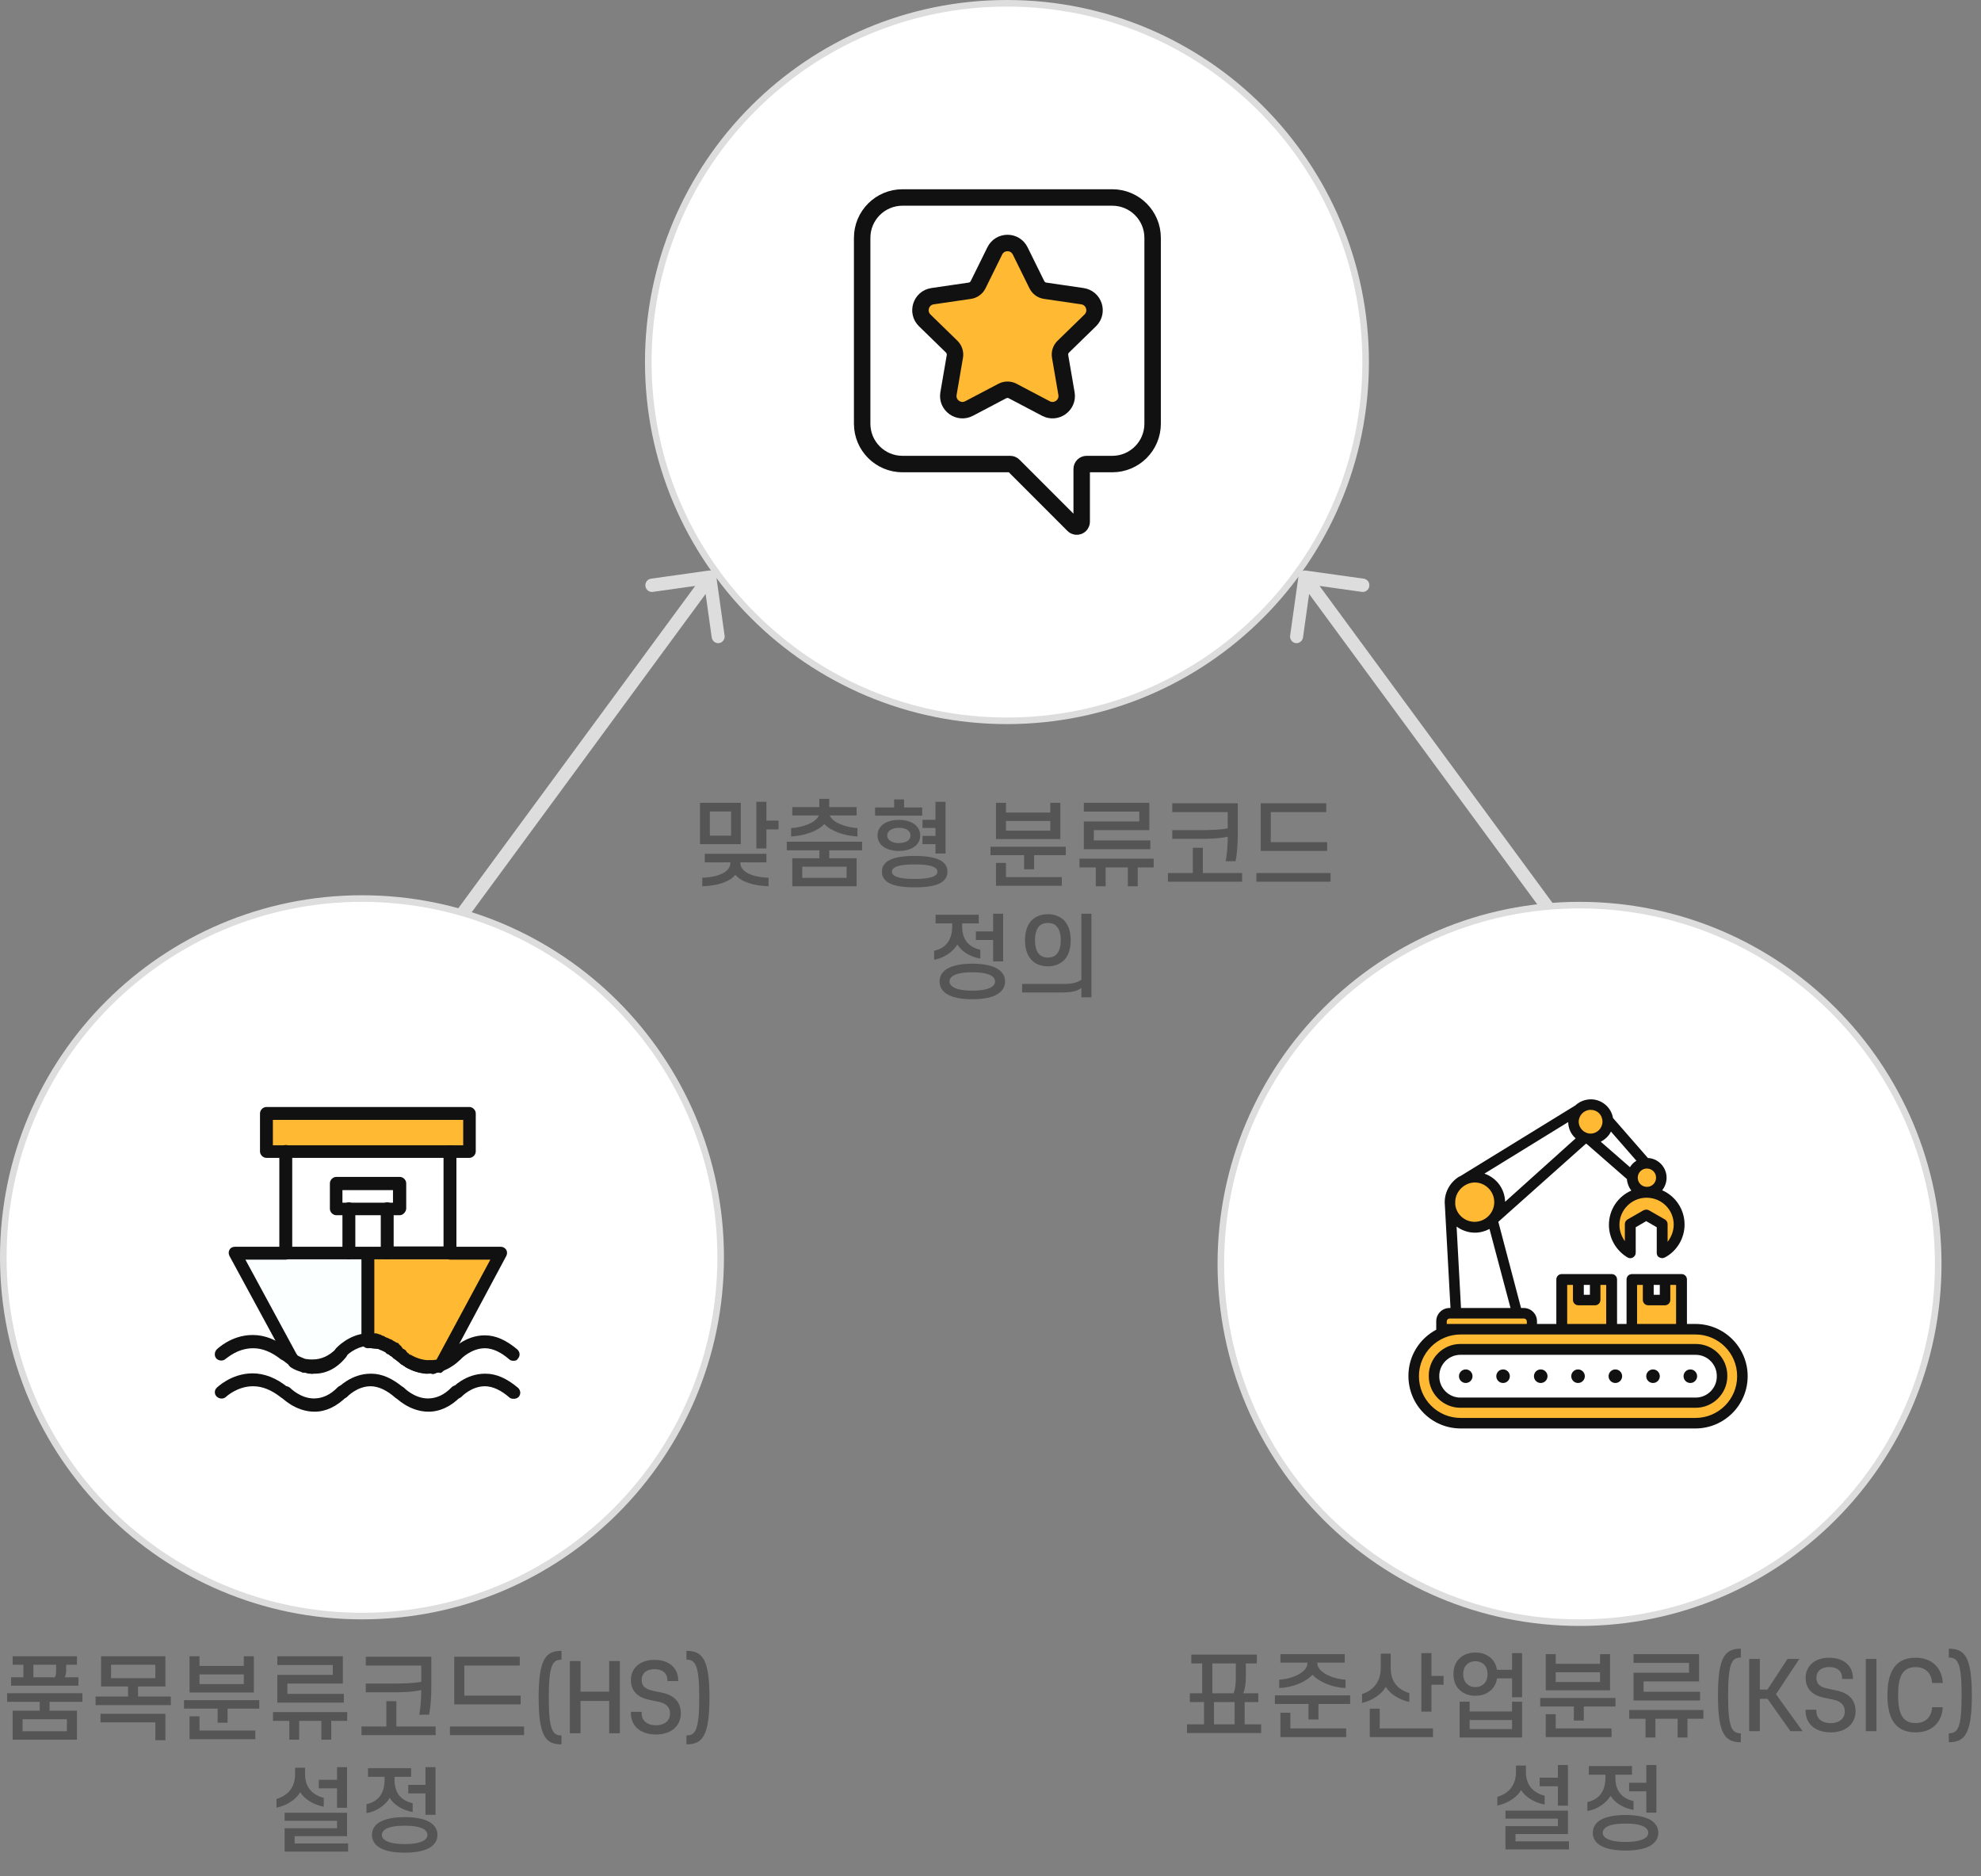 <svg width="301" height="285" viewBox="0 0 301 285" fill="none" xmlns="http://www.w3.org/2000/svg">
<rect x="0" y="0" width="301" height="285" fill="#808080" stroke="none"/>
<path d="M108.83 87.537C108.752 86.984 108.251 86.597 107.711 86.673L98.905 87.91C98.365 87.986 97.99 88.496 98.067 89.049C98.145 89.603 98.646 89.99 99.187 89.914L107.014 88.814L108.14 96.83C108.218 97.383 108.719 97.77 109.26 97.695C109.8 97.619 110.175 97.108 110.097 96.555L108.83 87.537ZM60.62 153.611L108.643 88.286L107.06 87.064L59.037 152.389L60.62 153.611Z" fill="#DDDDDD"/>
<path d="M197.295 87.537C197.373 86.984 197.874 86.597 198.414 86.673L207.22 87.91C207.76 87.986 208.135 88.496 208.058 89.049C207.98 89.603 207.479 89.99 206.938 89.914L199.111 88.814L197.985 96.83C197.907 97.383 197.406 97.77 196.865 97.695C196.325 97.619 195.95 97.108 196.028 96.555L197.295 87.537ZM245.505 153.611L197.482 88.286L199.065 87.064L247.088 152.389L245.505 153.611Z" fill="#DDDDDD"/>
<path d="M207.5 55C207.5 85.1 183.1 109.5 153 109.5C122.9 109.5 98.5 85.1 98.5 55C98.5 24.901 122.9 0.5 153 0.5C183.1 0.5 207.5 24.901 207.5 55Z" fill="white" stroke="#DDDDDD"/>
<path d="M109.5 191C109.5 221.1 85.1 245.5 55 245.5C24.901 245.5 0.5 221.1 0.5 191C0.5 160.9 24.901 136.5 55 136.5C85.1 136.5 109.5 160.9 109.5 191Z" fill="white" stroke="#DDDDDD"/>
<g clip-path="url(#clip0_197_416)">
<path d="M58.783 183.629V190.381H55.896H53.01V183.629H58.783Z" fill="white"/>
<path d="M60.742 179.762V183.628H58.783H53.01H51.102V179.762H60.742Z" fill="white"/>
<path d="M71.309 169.195V174.969H68.422H66.515H45.33H43.422H40.484V169.195H71.309Z" fill="#FFB932"/>
<path d="M68.423 174.969V190.381H58.784V183.629H60.742V179.763H51.103V183.629H53.011V190.381H43.423V174.969H45.33H66.516H68.423Z" fill="white"/>
<path d="M65.691 207.649H65.639C65.484 207.649 65.278 207.649 65.124 207.649C65.072 207.649 64.969 207.649 64.969 207.649C64.918 207.649 64.814 207.649 64.814 207.649C63.887 207.597 63.062 207.288 62.34 206.876C62.289 206.824 62.186 206.824 62.134 206.721C62.083 206.721 61.979 206.67 61.979 206.67C61.928 206.566 61.825 206.566 61.825 206.515C61.722 206.515 61.722 206.463 61.67 206.463L61.619 206.36C61.464 206.309 61.412 206.206 61.309 206.154C61.258 206.051 61.258 206.051 61.155 205.999C61.155 205.999 61.155 205.999 61.103 205.999L60.897 205.896C60.845 205.793 60.742 205.793 60.742 205.742C60.691 205.69 60.691 205.69 60.588 205.69L60.536 205.639C60.536 205.639 60.484 205.535 60.381 205.535C60.33 205.535 60.33 205.432 60.227 205.432C60.021 205.278 59.763 205.123 59.557 204.968C59.505 204.968 59.505 204.865 59.402 204.865C59.35 204.865 59.35 204.814 59.247 204.814C59.196 204.711 59.041 204.711 58.938 204.659C58.887 204.608 58.732 204.608 58.629 204.505C58.577 204.453 58.423 204.453 58.32 204.453C58.268 204.453 58.268 204.453 58.165 204.35C58.113 204.35 58.113 204.35 58.01 204.298C57.959 204.298 57.959 204.298 57.856 204.247C57.65 204.144 57.495 204.144 57.34 204.144C57.289 204.144 57.186 204.144 57.186 204.144C57.134 204.144 57.134 204.144 57.031 204.144C56.979 204.144 56.876 204.144 56.825 204.144H56.773C56.722 204.144 56.722 204.144 56.619 204.144C56.567 204.144 56.567 204.144 56.464 204.144C56.309 204.144 56.155 204.144 56 204.144V190.381H58.938H68.577H76.258L67.134 207.34C67.134 207.34 67.082 207.34 67.082 207.443C66.979 207.443 66.928 207.494 66.773 207.494H66.722C66.567 207.494 66.516 207.597 66.361 207.597H66.309H66.206C66.155 207.597 66.155 207.597 66.052 207.597H66C65.742 207.649 65.691 207.649 65.691 207.649Z" fill="#FFB932"/>
<path d="M47.082 207.649C46.876 207.649 46.721 207.597 46.567 207.597C46.515 207.597 46.412 207.597 46.412 207.494C46.361 207.494 46.361 207.494 46.257 207.443C46.154 207.443 46.103 207.443 46.103 207.34C45.587 207.185 45.123 206.979 44.711 206.721L44.66 206.67L35.69 190.381H43.371H53.01H55.845V203.886C53.526 204.092 51.979 205.793 51.979 205.793C50.433 207.237 48.989 207.7 47.649 207.7C47.598 207.7 47.598 207.7 47.495 207.7C47.392 207.7 47.392 207.7 47.34 207.7C47.34 207.649 47.237 207.649 47.082 207.649Z" fill="#FBFFFF"/>
<path d="M43.319 212.495C43.113 212.495 42.959 212.443 42.701 212.289C41.258 211.155 39.866 210.588 38.474 210.588C38.474 210.588 38.474 210.588 38.422 210.588C36.051 210.588 34.35 212.186 34.35 212.186C33.989 212.546 33.371 212.546 32.959 212.186C32.546 211.825 32.546 211.206 32.907 210.845C32.959 210.794 35.124 208.629 38.371 208.629C40.124 208.629 41.979 209.299 43.783 210.794C44.144 211.103 44.247 211.722 43.938 212.186C43.938 212.392 43.629 212.495 43.319 212.495Z" fill="#111111"/>
<path d="M47.804 214.453C47.701 214.453 47.701 214.453 47.804 214.453C44.815 214.453 42.804 212.288 42.701 212.236C42.34 211.875 42.34 211.257 42.701 210.844C43.062 210.484 43.681 210.484 44.093 210.844C44.093 210.844 45.639 212.442 47.701 212.442C48.938 212.442 50.175 211.927 51.309 210.741C51.67 210.38 52.289 210.38 52.701 210.741C53.062 211.102 53.062 211.721 52.701 212.133C51.155 213.679 49.505 214.453 47.804 214.453Z" fill="#111111"/>
<path d="M60.639 212.494C60.433 212.494 60.175 212.443 60.02 212.288C58.783 211.205 57.495 210.587 56.309 210.587C54.247 210.587 52.752 212.185 52.752 212.185C52.392 212.546 51.773 212.546 51.361 212.288C51 211.927 50.897 211.36 51.309 210.896C51.361 210.793 53.371 208.68 56.309 208.68C56.309 208.68 56.309 208.68 56.412 208.68C58.113 208.68 59.711 209.453 61.361 210.845C61.721 211.205 61.825 211.772 61.412 212.236C61.206 212.443 60.948 212.494 60.639 212.494Z" fill="#111111"/>
<path d="M78.01 212.494C77.804 212.494 77.546 212.443 77.391 212.288C76.154 211.205 74.866 210.587 73.68 210.587C71.618 210.587 70.123 212.185 70.123 212.185C69.763 212.546 69.144 212.546 68.732 212.288C68.371 211.927 68.268 211.36 68.68 210.896C68.732 210.793 70.742 208.68 73.68 208.68C73.68 208.68 73.68 208.68 73.783 208.68C75.484 208.68 77.082 209.453 78.732 210.845C79.093 211.205 79.196 211.772 78.783 212.236C78.525 212.443 78.319 212.494 78.01 212.494Z" fill="#111111"/>
<path d="M65.124 214.453C65.072 214.453 65.072 214.453 65.124 214.453C62.134 214.453 60.124 212.288 60.021 212.236C59.66 211.875 59.66 211.257 60.021 210.844C60.381 210.484 61 210.484 61.412 210.844C61.412 210.844 62.959 212.442 65.021 212.442C66.258 212.442 67.495 211.927 68.629 210.741C68.99 210.38 69.608 210.38 70.021 210.741C70.381 211.102 70.381 211.721 70.021 212.133C68.526 213.679 66.825 214.453 65.124 214.453Z" fill="#111111"/>
<path d="M59.351 205.741C59.196 205.741 59.041 205.741 58.887 205.587L58.268 205.278C57.804 205.071 57.65 204.453 57.907 203.989C58.114 203.525 58.732 203.37 59.196 203.628L59.815 203.937C60.279 204.144 60.433 204.762 60.175 205.226C59.969 205.587 59.66 205.741 59.351 205.741Z" fill="#111111"/>
<path d="M66.876 208.369C66.515 208.369 66.103 208.163 65.948 207.751C65.794 207.39 65.948 206.926 66.258 206.668L74.505 191.359H68.423C67.907 191.359 67.443 190.895 67.443 190.38C67.443 189.864 67.907 189.4 68.423 189.4H76.103C76.412 189.4 76.722 189.555 76.928 189.864C77.082 190.174 77.082 190.483 76.928 190.792L67.907 207.648C67.907 207.751 67.856 207.802 67.752 207.802C67.701 207.854 67.546 208.009 67.392 208.009C67.392 208.009 67.34 208.009 67.34 208.112C67.031 208.369 66.979 208.369 66.876 208.369Z" fill="#111111"/>
<path d="M66.516 208.524C66.155 208.524 65.742 208.215 65.588 207.854C65.433 207.338 65.742 206.771 66.258 206.72H66.309C66.825 206.565 67.392 206.875 67.547 207.338C67.701 207.854 67.392 208.421 66.928 208.576H66.876C66.67 208.421 66.567 208.524 66.516 208.524Z" fill="#111111"/>
<path d="M66.052 208.577C65.588 208.577 65.227 208.268 65.124 207.804C65.072 207.289 65.33 206.825 65.897 206.67H65.948C66.464 206.567 66.928 206.876 67.082 207.443C67.134 207.959 66.876 208.423 66.309 208.577H66.258C66.155 208.577 66.155 208.577 66.052 208.577Z" fill="#111111"/>
<path d="M65.846 208.577C65.382 208.577 65.021 208.216 64.918 207.753C64.866 207.237 65.227 206.773 65.743 206.67H65.794C66.31 206.567 66.774 206.876 66.928 207.443C67.031 207.959 66.722 208.423 66.155 208.577C66.052 208.577 66.052 208.577 66.001 208.577C65.897 208.577 65.897 208.577 65.846 208.577Z" fill="#111111"/>
<path d="M65.588 208.68C65.124 208.68 64.66 208.319 64.66 207.855C64.608 207.34 65.02 206.876 65.484 206.876H65.536H65.588C66.103 206.824 66.567 207.185 66.67 207.649C66.722 208.165 66.361 208.629 65.897 208.732C65.845 208.732 65.845 208.732 65.742 208.732C65.691 208.732 65.691 208.732 65.588 208.732C65.588 208.68 65.588 208.68 65.588 208.68Z" fill="#111111"/>
<path d="M64.814 208.68C64.66 208.68 64.66 208.68 64.608 208.68C63.68 208.577 62.701 208.319 61.773 207.752C61.309 207.546 61.154 206.927 61.412 206.463C61.618 206 62.237 205.845 62.701 206.103C63.371 206.463 64.093 206.721 64.763 206.721C64.866 206.721 64.866 206.721 64.917 206.721C65.433 206.721 65.845 207.185 65.845 207.701C65.845 208.268 65.381 208.68 64.814 208.68Z" fill="#111111"/>
<path d="M62.185 207.906C62.031 207.906 61.876 207.854 61.721 207.751C61.618 207.648 61.567 207.648 61.515 207.597C61.051 207.287 60.897 206.772 61.206 206.308C61.515 205.844 62.031 205.69 62.495 205.999C62.546 205.999 62.649 206.05 62.649 206.05C63.113 206.257 63.268 206.875 63.01 207.339C62.907 207.648 62.598 207.906 62.185 207.906Z" fill="#111111"/>
<path d="M61.98 207.751C61.825 207.751 61.67 207.648 61.516 207.597C61.464 207.494 61.361 207.494 61.309 207.442C61.206 207.339 61.155 207.339 61.103 207.287C60.639 206.978 60.588 206.36 60.897 205.999C61.206 205.535 61.825 205.483 62.186 205.793C62.289 205.793 62.289 205.844 62.34 205.844C62.392 205.844 62.392 205.947 62.495 205.947C62.959 206.257 63.114 206.772 62.804 207.236C62.65 207.597 62.289 207.751 61.98 207.751Z" fill="#111111"/>
<path d="M61.516 207.442C61.31 207.442 61.155 207.339 61 207.287L60.897 207.184C60.433 206.875 60.382 206.256 60.691 205.895C61 205.431 61.619 205.38 61.98 205.689L62.031 205.741C62.495 206.05 62.547 206.668 62.237 207.029C62.134 207.287 61.825 207.442 61.516 207.442Z" fill="#111111"/>
<path d="M61.052 207.029C60.846 207.029 60.588 206.978 60.434 206.823C60.073 206.514 59.97 205.895 60.279 205.432C60.588 205.071 61.207 204.968 61.671 205.277L61.774 205.38C62.135 205.741 62.238 206.308 61.825 206.772C61.568 206.978 61.361 207.029 61.052 207.029Z" fill="#111111"/>
<path d="M60.897 206.875C60.691 206.875 60.433 206.823 60.278 206.669C60.278 206.669 60.278 206.669 60.227 206.566C59.866 206.205 59.866 205.586 60.175 205.174C60.536 204.813 61.154 204.813 61.567 205.071C61.928 205.432 62.031 205.999 61.618 206.462C61.412 206.823 61.103 206.875 60.897 206.875Z" fill="#111111"/>
<path d="M60.794 206.823C60.588 206.823 60.33 206.772 60.124 206.514C59.763 206.153 59.763 205.535 60.124 205.122C60.485 204.761 61.103 204.761 61.516 205.122C61.877 205.483 61.877 206.102 61.516 206.514C61.258 206.72 61.052 206.823 60.794 206.823Z" fill="#111111"/>
<path d="M60.742 206.721C60.536 206.721 60.279 206.67 60.072 206.412C59.763 206.103 59.712 205.639 59.918 205.278C60.124 204.814 60.742 204.659 61.206 204.917C61.361 205.02 61.413 205.072 61.516 205.226C61.825 205.69 61.722 206.206 61.361 206.618C61.103 206.67 60.897 206.721 60.742 206.721Z" fill="#111111"/>
<path d="M60.639 206.721C60.433 206.721 60.175 206.67 60.021 206.515C59.969 206.463 59.969 206.463 59.866 206.36C59.505 206.051 59.402 205.433 59.711 204.969C60.021 204.608 60.639 204.505 61.103 204.814C61.155 204.866 61.258 204.866 61.309 204.969C61.67 205.329 61.773 205.896 61.361 206.36C61.206 206.67 60.949 206.721 60.639 206.721Z" fill="#111111"/>
<path d="M60.33 206.515C60.124 206.515 59.969 206.464 59.712 206.309L59.66 206.206C59.299 205.897 59.196 205.278 59.505 204.814C59.815 204.454 60.433 204.35 60.897 204.66L61.052 204.763C61.413 205.072 61.516 205.691 61.206 206.155C60.949 206.361 60.639 206.515 60.33 206.515Z" fill="#111111"/>
<path d="M60.124 206.258C59.917 206.258 59.763 206.206 59.505 206.052L59.453 206H59.35C58.886 205.691 58.835 205.072 59.196 204.608C59.505 204.144 60.124 204.093 60.587 204.454C60.639 204.454 60.639 204.505 60.742 204.505C61.103 204.814 61.206 205.433 60.897 205.897C60.742 206.206 60.433 206.258 60.124 206.258Z" fill="#111111"/>
<path d="M59.969 206.206C59.763 206.206 59.608 206.154 59.453 206.051C59.247 205.897 59.093 205.742 58.835 205.69C58.835 205.69 58.783 205.69 58.783 205.639H58.732C58.732 205.639 58.68 205.639 58.68 205.536C58.629 205.433 58.526 205.433 58.474 205.381C58.422 205.278 58.319 205.226 58.165 205.226C58.113 205.226 58.01 205.123 57.959 205.123C57.495 204.969 57.185 204.35 57.443 203.886C57.598 203.422 58.216 203.113 58.68 203.371C58.732 203.371 58.886 203.422 58.989 203.525C59.144 203.577 59.196 203.577 59.35 203.68C59.402 203.732 59.556 203.732 59.66 203.835L59.711 203.938H59.763C59.814 203.938 59.814 203.989 59.917 203.989H59.866C60.072 204.144 60.381 204.299 60.639 204.505C61.103 204.814 61.154 205.433 60.845 205.793C60.587 206.051 60.278 206.206 59.969 206.206Z" fill="#111111"/>
<path d="M58.114 205.124C58.062 205.124 57.908 205.124 57.805 205.072C57.753 205.072 57.753 205.072 57.65 205.021C57.599 205.021 57.599 205.021 57.495 204.917C57.495 204.917 57.444 204.917 57.341 204.917C57.186 204.917 57.135 204.866 56.98 204.866C56.465 204.763 56.155 204.247 56.207 203.732C56.258 203.216 56.825 202.907 57.341 202.959C57.495 202.959 57.65 203.01 57.856 203.113C57.908 203.113 57.908 203.113 58.011 203.216C58.062 203.216 58.062 203.216 58.166 203.268C58.217 203.268 58.217 203.32 58.32 203.32C58.784 203.474 59.093 203.99 58.939 204.557C58.887 204.866 58.526 205.124 58.114 205.124Z" fill="#111111"/>
<path d="M57.031 204.866C56.98 204.866 56.98 204.866 56.877 204.866H56.774C56.722 204.866 56.619 204.866 56.567 204.866V203.938L56.619 202.855H56.67C56.722 202.855 56.825 202.855 56.98 202.855C57.031 202.855 57.031 202.855 57.134 202.855C57.65 202.907 57.959 203.371 57.908 203.938C57.959 204.505 57.495 204.866 57.031 204.866Z" fill="#111111"/>
<path d="M56.516 204.814C56.464 204.814 56.464 204.814 56.361 204.814C55.846 204.814 55.382 204.35 55.382 203.835C55.382 203.319 55.846 202.855 56.361 202.855C56.413 202.855 56.413 202.855 56.516 202.855C57.031 202.855 57.444 203.319 57.444 203.835C57.444 204.453 56.98 204.814 56.516 204.814Z" fill="#111111"/>
<path d="M47.546 208.679C47.443 208.679 47.392 208.679 47.392 208.679C46.876 208.679 46.464 208.216 46.464 207.7C46.464 207.185 46.928 206.721 47.495 206.721H47.598C48.113 206.721 48.526 207.185 48.526 207.7C48.526 208.216 48.01 208.679 47.546 208.679Z" fill="#111111"/>
<path d="M47.392 208.68C47.237 208.68 47.082 208.68 47.031 208.68C46.825 208.68 46.567 208.577 46.361 208.525C46.309 208.525 46.206 208.525 46.154 208.422C45.639 208.268 45.33 207.752 45.484 207.288C45.639 206.773 46.154 206.463 46.618 206.618C46.721 206.618 46.721 206.618 46.773 206.721C46.928 206.721 47.082 206.773 47.237 206.773C47.288 206.773 47.392 206.773 47.443 206.773C47.959 206.824 48.371 207.288 48.371 207.752C48.319 208.268 47.855 208.68 47.392 208.68Z" fill="#111111"/>
<path d="M46.309 208.524C46.258 208.524 46.155 208.524 46.103 208.524H46.052H45.949L45.794 208.421C45.279 208.266 44.711 208.06 44.248 207.751C43.784 207.442 43.629 206.926 43.938 206.462C44.248 205.998 44.763 205.844 45.227 206.153C45.588 206.359 46 206.514 46.361 206.669L46.516 206.72H46.619H46.67C47.186 206.875 47.443 207.39 47.34 207.854C47.186 208.215 46.773 208.524 46.309 208.524Z" fill="#111111"/>
<path d="M44.608 207.751C44.454 207.751 44.299 207.648 44.093 207.596L44.041 207.493C43.887 207.442 43.835 207.287 43.732 207.132L34.866 190.792C34.711 190.483 34.711 190.122 34.866 189.864C35.021 189.555 35.33 189.4 35.691 189.4H43.371C43.887 189.4 44.35 189.864 44.35 190.38C44.35 190.895 43.887 191.359 43.371 191.359H37.289L45.278 206.101C45.639 206.411 45.742 206.926 45.484 207.339C45.33 207.596 44.917 207.751 44.608 207.751Z" fill="#111111"/>
<path d="M68.423 191.308H58.784C58.269 191.308 57.805 190.844 57.805 190.328C57.805 189.813 58.269 189.349 58.784 189.349H67.392V174.968C67.392 174.452 67.856 173.988 68.372 173.988C68.887 173.988 69.351 174.452 69.351 174.968V190.38C69.351 190.844 68.887 191.308 68.423 191.308Z" fill="#111111"/>
<path d="M53.01 191.309H43.423C42.907 191.309 42.443 190.845 42.443 190.329V174.917C42.443 174.401 42.907 173.938 43.423 173.938C43.938 173.938 44.402 174.401 44.402 174.917V189.401H53.114C53.629 189.401 54.093 189.865 54.093 190.381C53.938 190.845 53.474 191.309 53.01 191.309Z" fill="#111111"/>
<path d="M71.309 175.896H40.484C39.969 175.896 39.505 175.432 39.505 174.917V169.143C39.505 168.628 39.969 168.164 40.484 168.164H71.309C71.825 168.164 72.288 168.628 72.288 169.143V174.917C72.288 175.432 71.825 175.896 71.309 175.896ZM41.464 173.989H70.381V170.123H41.464V173.989Z" fill="#111111"/>
<path d="M43.32 206.72C43.114 206.72 42.959 206.669 42.701 206.514C41.258 205.38 39.866 204.813 38.474 204.813C36 204.813 34.402 206.411 34.299 206.411C33.938 206.772 33.32 206.772 32.907 206.411C32.547 206.05 32.547 205.432 32.907 205.019C32.959 204.968 35.124 202.803 38.371 202.803C38.371 202.803 38.371 202.803 38.423 202.803C40.175 202.803 42.031 203.473 43.835 204.968C44.196 205.277 44.299 205.896 43.99 206.359C43.938 206.566 43.629 206.72 43.32 206.72Z" fill="#111111"/>
<path d="M47.805 208.68C47.702 208.68 47.702 208.68 47.805 208.68C47.65 208.68 47.598 208.68 47.598 208.68C47.495 208.68 47.495 208.68 47.444 208.68C47.444 208.68 47.444 208.68 47.392 208.68C47.083 208.68 46.774 208.576 46.413 208.525C46.361 208.525 46.258 208.525 46.207 208.422C46.207 208.422 46.207 208.422 46.155 208.422C46.104 208.422 46.001 208.422 46.001 208.37C45.949 208.37 45.846 208.267 45.794 208.267C45.279 208.113 44.815 207.906 44.248 207.597C44.248 207.597 44.248 207.597 44.196 207.597L44.145 207.494C43.32 206.979 42.856 206.515 42.753 206.412C42.392 206.051 42.392 205.432 42.753 205.02C43.114 204.659 43.732 204.659 44.145 205.02C44.145 205.02 44.506 205.381 45.124 205.793C45.124 205.793 45.176 205.793 45.176 205.896C45.536 206.102 45.949 206.257 46.31 206.412C46.413 206.412 46.413 206.412 46.464 206.463H46.516C46.568 206.463 46.568 206.463 46.671 206.463C46.877 206.515 47.135 206.515 47.341 206.515H47.392C47.444 206.515 47.444 206.515 47.547 206.515C48.784 206.515 50.021 205.999 51.155 204.814C51.516 204.453 52.135 204.453 52.547 204.814C52.908 205.174 52.908 205.793 52.547 206.205C51.155 207.906 49.506 208.68 47.805 208.68Z" fill="#111111"/>
<path d="M60.029 206.111C59.823 206.111 59.565 206.06 59.411 205.905C59.359 205.854 59.359 205.854 59.256 205.751C59.205 205.751 59.205 205.699 59.102 205.699C59.102 205.699 59.05 205.699 59.05 205.647L58.998 205.596L58.947 205.493C58.741 205.338 58.586 205.184 58.328 205.132L58.277 205.08C58.277 205.08 58.225 205.08 58.225 204.977C58.174 204.874 58.071 204.874 58.019 204.823C57.967 204.72 57.864 204.72 57.813 204.668C57.761 204.668 57.658 204.565 57.607 204.565C57.555 204.565 57.555 204.565 57.452 204.513H57.194H57.143C56.988 204.513 56.937 204.462 56.782 204.462C56.73 204.462 56.73 204.462 56.627 204.462C56.627 204.462 56.627 204.462 56.576 204.462H56.524C56.473 204.462 56.37 204.462 56.318 204.462H56.266H56.215H56.163C56.009 204.462 55.957 204.462 55.803 204.462C53.895 204.617 52.555 206.008 52.555 206.06C52.194 206.421 51.576 206.524 51.163 206.163C50.803 205.802 50.699 205.184 51.112 204.771C51.163 204.72 52.967 202.761 55.596 202.555C55.751 202.555 55.957 202.555 56.112 202.555C56.163 202.555 56.163 202.555 56.266 202.555C56.37 202.555 56.318 202.555 56.421 202.555H56.473C56.524 202.555 56.627 202.555 56.782 202.555C56.833 202.555 56.833 202.555 56.937 202.555C56.988 202.555 57.091 202.555 57.143 202.555C57.297 202.555 57.452 202.658 57.658 202.709C57.71 202.709 57.813 202.709 57.813 202.761C57.864 202.761 57.967 202.761 57.967 202.864C58.019 202.864 58.019 202.864 58.122 202.916H58.174C58.225 202.916 58.38 202.967 58.483 203.07C58.638 203.173 58.689 203.173 58.844 203.225C58.895 203.276 59.05 203.276 59.153 203.379C59.205 203.379 59.205 203.431 59.308 203.431C59.359 203.431 59.359 203.483 59.462 203.483C59.669 203.637 59.926 203.792 60.236 203.946C60.287 203.946 60.287 203.998 60.39 203.998C60.442 203.998 60.442 204.05 60.545 204.05L60.596 204.153C60.648 204.256 60.648 204.256 60.751 204.307C60.803 204.41 60.906 204.41 60.906 204.462C61.266 204.823 61.37 205.39 60.957 205.854C60.596 206.06 60.339 206.111 60.029 206.111Z" fill="#111111"/>
<path d="M78.011 206.721C77.805 206.721 77.547 206.67 77.392 206.515C76.155 205.433 74.867 204.814 73.681 204.814C71.619 204.814 70.073 206.412 70.073 206.412C69.712 206.773 69.093 206.773 68.681 206.464C68.32 206.103 68.217 205.536 68.629 205.072C68.681 205.02 70.691 202.855 73.629 202.855C73.629 202.855 73.629 202.855 73.681 202.855C75.382 202.855 76.98 203.629 78.629 205.02C78.99 205.381 79.093 205.948 78.681 206.412C78.526 206.67 78.32 206.721 78.011 206.721Z" fill="#111111"/>
<path d="M65.123 208.679C65.072 208.679 65.072 208.679 65.123 208.679C64.969 208.679 64.917 208.679 64.814 208.679C63.835 208.576 62.804 208.318 61.824 207.751C61.773 207.648 61.67 207.648 61.618 207.596C61.618 207.596 61.618 207.596 61.567 207.596C61.515 207.596 61.412 207.493 61.361 207.493C61.257 207.442 61.206 207.442 61.154 207.339C61.103 207.339 61.103 207.287 61 207.287C61 207.287 60.948 207.287 60.948 207.236C60.794 207.132 60.742 207.081 60.587 206.926C60.587 206.926 60.536 206.926 60.536 206.875C60.484 206.823 60.484 206.823 60.381 206.72C60.381 206.72 60.381 206.72 60.33 206.617L60.278 206.565C60.278 206.565 60.278 206.565 60.278 206.514C59.917 206.153 59.969 205.535 60.278 205.225C60.639 204.864 61.257 204.864 61.67 205.225L61.721 205.328L61.773 205.38C61.824 205.483 61.979 205.535 62.082 205.586L62.134 205.689L62.185 205.741C62.237 205.741 62.237 205.792 62.34 205.792C62.391 205.792 62.391 205.844 62.495 205.844C62.546 205.844 62.546 205.947 62.649 205.947C63.319 206.308 64.093 206.565 64.866 206.617C64.969 206.617 64.969 206.617 65.02 206.617C65.175 206.617 65.33 206.617 65.381 206.617H65.484H65.536C65.536 206.617 65.536 206.617 65.587 206.617C65.587 206.617 65.587 206.617 65.639 206.617H65.69C65.69 206.617 65.69 206.617 65.793 206.617C65.793 206.617 65.793 206.617 65.845 206.617C65.897 206.617 66 206.565 66.154 206.565H66.257C66.309 206.565 66.412 206.514 66.464 206.514H66.515C67.185 206.308 67.907 205.844 68.577 205.122C68.938 204.761 69.556 204.761 69.969 205.122C70.33 205.483 70.33 206.102 69.969 206.514C69.144 207.339 68.216 207.906 67.288 208.267C67.237 208.267 67.237 208.267 67.134 208.37C67.082 208.473 66.927 208.473 66.824 208.473C66.773 208.473 66.773 208.473 66.67 208.473C66.515 208.524 66.361 208.524 66.309 208.524H66.257H66.154C66.103 208.524 66.103 208.524 66 208.524H65.948C65.897 208.524 65.897 208.524 65.793 208.524C65.69 208.524 65.69 208.524 65.639 208.524C65.433 208.679 65.278 208.679 65.123 208.679Z" fill="#111111"/>
<path d="M55.897 204.814C55.382 204.814 54.918 204.35 54.918 203.835V190.433C54.918 189.917 55.382 189.453 55.897 189.453C56.413 189.453 56.877 189.917 56.877 190.433V203.938C56.877 204.35 56.413 204.814 55.897 204.814Z" fill="#111111"/>
<path d="M58.784 191.308H53.011C52.495 191.308 52.031 190.844 52.031 190.329V183.628C52.031 183.112 52.495 182.648 53.011 182.648C53.526 182.648 53.99 183.112 53.99 183.628V189.401H57.856V183.628C57.856 183.112 58.32 182.648 58.835 182.648C59.351 182.648 59.815 183.112 59.815 183.628V190.432C59.712 190.844 59.248 191.308 58.784 191.308Z" fill="#111111"/>
<path d="M60.743 184.608H51.103C50.588 184.608 50.124 184.144 50.124 183.629V179.763C50.124 179.247 50.588 178.783 51.103 178.783H60.743C61.258 178.783 61.722 179.247 61.722 179.763V183.629C61.67 184.144 61.206 184.608 60.743 184.608ZM52.031 182.701H59.712V180.794H52.031V182.701Z" fill="#111111"/>
</g>
<path d="M9.83 254.798H11.916V256.072H1.682V254.798H3.558V252.894H1.92V251.606H11.692V252.894H10.054V253.762C10.054 254.126 9.984 254.518 9.83 254.798ZM5.07 252.894V254.798H8.346C8.486 254.532 8.528 254.182 8.528 253.846V252.894H5.07ZM1.08 258.522V257.22H12.518V258.522H7.534V259.88H11.692V264.276H1.92V259.88H6.036V258.522H1.08ZM10.166 263.002V261.168H3.432V263.002H10.166ZM25.131 251.606V256.198H20.973V257.724H25.957V259.026H14.519V257.724H19.461V256.198H15.359V251.606H25.131ZM16.871 254.938H23.605V252.894H16.871V254.938ZM23.605 264.36V261.644H15.275V260.342H25.131V264.36H23.605ZM30.311 253.076H37.045V251.606H38.571V257.108H28.799V251.606H30.311V253.076ZM37.045 255.834V254.364H30.311V255.834H37.045ZM27.959 259.558V258.27H39.397V259.558H34.581V261.7H33.069V259.558H27.959ZM30.311 260.734V262.89H38.795V264.206H28.799V260.734H30.311ZM43.666 255.75V257.318H52.248V258.648H42.14V254.434H50.568V252.936H42.14V251.606H52.094V255.75H43.666ZM41.482 261.42V260.09H52.752V261.42H50.33V264.276H48.832V261.42H45.458V264.276H43.96V261.42H41.482ZM64.008 256.744C62.93 256.996 61.502 257.08 59.99 257.08H55.58V255.75H60.018C61.46 255.75 62.93 255.694 64.008 255.484V253.02H55.58V251.676H65.534V256.38C65.534 257.934 65.408 259.446 65.198 260.482H63.7C63.896 259.46 64.008 257.99 64.008 256.744ZM54.922 263.59V262.274H58.702V258.438H60.228V262.274H66.192V263.59H54.922ZM78.973 253.02H70.545V257.584H79.113V258.914H69.019V251.676H78.973V253.02ZM68.361 263.59V262.274H79.631V263.59H68.361ZM81.843 257.878C81.843 251.914 82.977 250.78 85.315 250.78V252.124C83.999 252.124 83.383 252.852 83.383 257.878C83.383 262.918 83.999 263.632 85.315 263.632V264.99C82.977 264.99 81.843 263.856 81.843 257.878ZM92.561 263.31V258.396H88.207V263.31H86.584V252.334H88.207V256.982H92.561V252.334H94.186V263.31H92.561ZM103.448 260.272C103.448 262.148 102.034 263.492 99.654 263.492C97.288 263.492 95.86 262.148 95.86 260.272V260.048H97.498V260.3C97.498 261.364 98.31 262.092 99.654 262.092C101.012 262.092 101.81 261.364 101.81 260.3C101.81 259.404 101.264 258.774 100.074 258.522L98.66 258.228C96.924 257.864 95.86 256.912 95.86 255.204C95.86 253.538 97.106 252.152 99.444 252.152C101.81 252.152 103.042 253.538 103.042 255.204V255.372H101.404V255.204C101.404 254.238 100.718 253.566 99.444 253.566C98.184 253.566 97.498 254.238 97.498 255.204C97.498 256.128 98.044 256.604 99.178 256.842L100.592 257.136C102.426 257.528 103.448 258.564 103.448 260.272ZM107.8 257.878C107.8 263.856 106.652 264.99 104.3 264.99V263.632C105.63 263.632 106.246 262.918 106.246 257.878C106.246 252.852 105.63 252.124 104.3 252.124V250.78C106.652 250.78 107.8 251.914 107.8 257.878ZM46.352 268.536V269.488C46.352 271.672 47.599 272.68 49.194 273.128V274.458C47.627 274.164 46.269 273.31 45.611 272.26C44.995 273.352 43.623 274.262 42.013 274.612V273.282C43.651 272.806 44.84 271.616 44.84 269.488V268.536H46.352ZM52.736 274.626H51.211V271.672H48.438V270.37H51.211V268.452H52.736V274.626ZM44.77 278.938V280.044H52.891V281.276H43.245V277.734H51.211V276.6H43.245V275.382H52.736V278.938H44.77ZM55.914 269.922V268.606H62.466V269.922H59.946V270.398C59.946 272.554 61.122 273.576 62.704 273.926V275.27C61.178 275.004 59.876 274.206 59.218 273.128C58.56 274.22 57.23 275.186 55.69 275.438V274.08C57.3 273.73 58.434 272.596 58.434 270.398V269.922H55.914ZM66.176 275.69H64.65V272.442H62.032V271.14H64.65V268.452H66.176V275.69ZM61.486 281.444C60.03 281.444 58.588 281.248 57.622 280.646C56.95 280.226 56.516 279.596 56.516 278.742C56.516 277.888 56.95 277.258 57.622 276.838C58.588 276.25 60.03 276.04 61.486 276.04C62.942 276.04 64.398 276.25 65.35 276.838C66.022 277.258 66.47 277.888 66.47 278.742C66.47 279.596 66.022 280.226 65.35 280.646C64.398 281.248 62.942 281.444 61.486 281.444ZM61.486 277.342C60.338 277.342 59.218 277.482 58.574 277.874C58.238 278.098 58.028 278.378 58.028 278.742C58.028 279.106 58.238 279.386 58.574 279.596C59.218 279.988 60.338 280.142 61.486 280.142C62.648 280.142 63.768 279.988 64.398 279.596C64.734 279.386 64.944 279.106 64.944 278.742C64.944 278.378 64.734 278.098 64.398 277.874C63.768 277.482 62.648 277.342 61.486 277.342Z" fill="#555555"/>
<path d="M294.5 192C294.5 222.1 270.1 246.5 240 246.5C209.9 246.5 185.5 222.1 185.5 192C185.5 161.9 209.9 137.5 240 137.5C270.1 137.5 294.5 161.9 294.5 192Z" fill="white" stroke="#DDDDDD"/>
<path d="M188.894 257.232H191.19V258.562H189.118V261.95H191.624V263.266H180.354V261.95H182.944V258.562H180.788V257.232H182.664V252.696H181.012V251.352H190.966V252.696H189.3V254.712C189.3 255.636 189.174 256.63 188.894 257.232ZM187.592 258.562H184.456V261.95H187.592V258.562ZM184.204 252.696V257.232H187.424C187.69 256.63 187.774 255.692 187.774 254.866V252.696H184.204ZM204.322 252.57H200.164V252.668C200.164 254.04 202.474 255.048 204.448 255.16V256.434C202.432 256.35 200.43 255.51 199.422 254.418C198.4 255.538 196.398 256.35 194.368 256.434V255.16C196.356 255.062 198.652 254.04 198.652 252.668V252.57H194.55V251.282H204.322V252.57ZM193.71 258.856V257.54H205.148V258.856H200.332V261.208H198.82V258.856H193.71ZM196.062 260.186V262.566H204.546V263.882H194.55V260.186H196.062ZM211.307 251.212V253.382C211.307 255.58 212.511 256.7 214.135 257.204V258.548C212.539 258.198 211.209 257.316 210.551 256.252C209.949 257.344 208.605 258.31 206.953 258.702V257.344C208.619 256.826 209.795 255.524 209.795 253.382V251.212H211.307ZM217.495 251.128V254.586H219.343V255.93H217.495V260.018H215.969V251.128H217.495ZM209.641 259.57V262.566H217.733V263.882H208.129V259.57H209.641ZM220.841 254.32C220.841 253.172 221.275 252.304 221.975 251.744C222.549 251.296 223.305 251.044 224.173 251.044C225.055 251.044 225.811 251.296 226.371 251.744C226.945 252.192 227.323 252.836 227.449 253.662H229.745V251.128H231.271V257.834H229.745V254.964H227.463C227.337 255.804 226.945 256.462 226.371 256.896C225.811 257.358 225.055 257.61 224.173 257.61C223.305 257.61 222.549 257.358 221.975 256.896C221.275 256.35 220.841 255.482 220.841 254.32ZM222.325 254.32C222.325 254.978 222.549 255.524 222.941 255.846C223.249 256.14 223.683 256.294 224.173 256.294C224.663 256.294 225.097 256.14 225.419 255.846C225.811 255.524 226.021 254.978 226.021 254.32C226.021 253.662 225.811 253.144 225.419 252.794C225.097 252.514 224.663 252.36 224.173 252.36C223.683 252.36 223.249 252.514 222.941 252.794C222.549 253.144 222.325 253.662 222.325 254.32ZM229.745 259.99V258.506H231.271V263.952H221.779V258.506H223.305V259.99H229.745ZM229.745 261.292H223.305V262.664H229.745V261.292ZM236.38 252.752H243.114V251.282H244.64V256.784H234.868V251.282H236.38V252.752ZM243.114 255.51V254.04H236.38V255.51H243.114ZM234.028 259.234V257.946H245.466V259.234H240.65V261.376H239.138V259.234H234.028ZM236.38 260.41V262.566H244.864V263.882H234.868V260.41H236.38ZM249.736 255.426V256.994H258.318V258.324H248.21V254.11H256.638V252.612H248.21V251.282H258.164V255.426H249.736ZM247.552 261.096V259.766H258.822V261.096H256.4V263.952H254.902V261.096H251.528V263.952H250.03V261.096H247.552ZM261.033 257.554C261.033 251.59 262.167 250.456 264.505 250.456V251.8C263.189 251.8 262.573 252.528 262.573 257.554C262.573 262.594 263.189 263.308 264.505 263.308V264.666C262.167 264.666 261.033 263.532 261.033 257.554ZM273.404 252.01L269.848 257.372L273.894 262.986H272.046L268.56 258.072H267.398V262.986H265.774V252.01H267.398V256.658H268.56L271.598 252.01H273.404ZM281.941 259.948C281.941 261.824 280.527 263.168 278.147 263.168C275.781 263.168 274.353 261.824 274.353 259.948V259.724H275.991V259.976C275.991 261.04 276.803 261.768 278.147 261.768C279.505 261.768 280.303 261.04 280.303 259.976C280.303 259.08 279.757 258.45 278.567 258.198L277.153 257.904C275.417 257.54 274.353 256.588 274.353 254.88C274.353 253.214 275.599 251.828 277.937 251.828C280.303 251.828 281.535 253.214 281.535 254.88V255.048H279.897V254.88C279.897 253.914 279.211 253.242 277.937 253.242C276.677 253.242 275.991 253.914 275.991 254.88C275.991 255.804 276.537 256.28 277.671 256.518L279.085 256.812C280.919 257.204 281.941 258.24 281.941 259.948ZM285.117 252.01V262.986H283.493V252.01H285.117ZM288.405 257.498C288.405 260.144 288.979 261.754 291.051 261.754C292.605 261.754 293.473 260.83 293.571 259.346H295.195C295.069 261.614 293.585 263.168 291.051 263.168C287.579 263.168 286.781 260.438 286.781 257.498C286.781 254.572 287.593 251.828 291.051 251.828C293.585 251.828 295.069 253.396 295.195 255.664H293.571C293.473 254.18 292.605 253.256 291.051 253.256C288.965 253.256 288.405 254.894 288.405 257.498ZM299.609 257.554C299.609 263.532 298.461 264.666 296.109 264.666V263.308C297.439 263.308 298.055 262.594 298.055 257.554C298.055 252.528 297.439 251.8 296.109 251.8V250.456C298.461 250.456 299.609 251.59 299.609 257.554ZM231.853 268.212V269.164C231.853 271.348 233.099 272.356 234.695 272.804V274.134C233.127 273.84 231.769 272.986 231.111 271.936C230.495 273.028 229.123 273.938 227.513 274.288V272.958C229.151 272.482 230.341 271.292 230.341 269.164V268.212H231.853ZM238.237 274.302H236.711V271.348H233.939V270.046H236.711V268.128H238.237V274.302ZM230.271 278.614V279.72H238.391V280.952H228.745V277.41H236.711V276.276H228.745V275.058H238.237V278.614H230.271ZM241.414 269.598V268.282H247.966V269.598H245.446V270.074C245.446 272.23 246.622 273.252 248.204 273.602V274.946C246.678 274.68 245.376 273.882 244.718 272.804C244.06 273.896 242.73 274.862 241.19 275.114V273.756C242.8 273.406 243.934 272.272 243.934 270.074V269.598H241.414ZM251.676 275.366H250.15V272.118H247.532V270.816H250.15V268.128H251.676V275.366ZM246.986 281.12C245.53 281.12 244.088 280.924 243.122 280.322C242.45 279.902 242.016 279.272 242.016 278.418C242.016 277.564 242.45 276.934 243.122 276.514C244.088 275.926 245.53 275.716 246.986 275.716C248.442 275.716 249.898 275.926 250.85 276.514C251.522 276.934 251.97 277.564 251.97 278.418C251.97 279.272 251.522 279.902 250.85 280.322C249.898 280.924 248.442 281.12 246.986 281.12ZM246.986 277.018C245.838 277.018 244.718 277.158 244.074 277.55C243.738 277.774 243.528 278.054 243.528 278.418C243.528 278.782 243.738 279.062 244.074 279.272C244.718 279.664 245.838 279.818 246.986 279.818C248.148 279.818 249.268 279.664 249.898 279.272C250.234 279.062 250.444 278.782 250.444 278.418C250.444 278.054 250.234 277.774 249.898 277.55C249.268 277.158 248.148 277.018 246.986 277.018Z" fill="#555555"/>
<path fill-rule="evenodd" clip-rule="evenodd" d="M221.887 204.577C219.464 204.577 217.505 206.536 217.505 208.959V209.062C217.505 211.485 219.464 213.443 221.887 213.443H257.66C260.082 213.443 262.041 211.485 262.041 209.062V208.959C262.041 206.536 260.082 204.577 257.66 204.577H221.887ZM250.186 184.165C250.134 184.165 250.031 184.165 249.979 184.216L247.557 185.608C247.454 185.66 247.35 185.814 247.35 185.969V189.732L246.629 188.804C246.01 188.031 245.701 187.052 245.701 186.072C245.701 183.598 247.711 181.588 250.186 181.588C252.66 181.588 254.67 183.598 254.67 186.072C254.67 187.103 254.309 188.134 253.639 188.959L252.918 189.835V186.021C252.918 185.866 252.866 185.763 252.711 185.66L250.289 184.268C250.34 184.216 250.237 184.165 250.186 184.165ZM248.433 178.907C248.433 177.928 249.258 177.103 250.237 177.103C251.216 177.103 252.041 177.928 252.041 178.907C252.041 179.887 251.216 180.711 250.237 180.711C249.206 180.711 248.433 179.938 248.433 178.907ZM241.68 172.619C240.443 172.619 239.464 171.639 239.464 170.402C239.464 169.165 240.443 168.186 241.68 168.186C242.918 168.186 243.897 169.165 243.897 170.402C243.897 171.588 242.918 172.619 241.68 172.619ZM227.454 182.67C227.454 184.526 225.959 186.072 224.052 186.072C222.35 186.072 220.907 184.783 220.701 183.082V182.722C220.701 180.866 222.247 179.371 224.103 179.371C225.959 179.268 227.454 180.814 227.454 182.67ZM242.35 197.876C242.557 197.876 242.763 197.67 242.763 197.464V194.783H244.464V201.536H237.711V194.783H239.412V197.464C239.412 197.67 239.619 197.876 239.825 197.876H242.35ZM248.33 194.783H250.031V197.464C250.031 197.67 250.237 197.876 250.443 197.876H252.969C253.175 197.876 253.381 197.67 253.381 197.464V194.783H255.082V201.536H248.33V194.783ZM231.577 199.887C232.041 199.887 232.402 200.247 232.402 200.711V201.536H219.412V200.711C219.412 200.247 219.773 199.887 220.237 199.887H221.268H230.546H231.577ZM257.608 202.309C261.32 202.309 264.361 205.35 264.361 209.062C264.361 212.773 261.32 215.814 257.608 215.814H221.938C218.227 215.814 215.186 212.773 215.186 209.062C215.186 205.35 218.227 202.309 221.938 202.309H257.608Z" fill="#FFB932"/>
<path fill-rule="evenodd" clip-rule="evenodd" d="M246.474 209.062C246.474 209.629 246.01 210.093 245.443 210.093C244.876 210.093 244.412 209.629 244.412 209.062C244.412 208.495 244.876 208.031 245.443 208.031C246.01 208.031 246.474 208.495 246.474 209.062ZM240.804 209.062C240.804 209.629 240.34 210.093 239.773 210.093C239.206 210.093 238.742 209.629 238.742 209.062C238.742 208.495 239.206 208.031 239.773 208.031C240.34 208.031 240.804 208.495 240.804 209.062ZM235.134 209.062C235.134 209.629 234.67 210.093 234.103 210.093C233.536 210.093 233.072 209.629 233.072 209.062C233.072 208.495 233.536 208.031 234.103 208.031C234.67 208.031 235.134 208.495 235.134 209.062ZM229.412 209.062C229.412 209.629 228.948 210.093 228.381 210.093C227.814 210.093 227.351 209.629 227.351 209.062C227.351 208.495 227.814 208.031 228.381 208.031C228.948 208.031 229.412 208.495 229.412 209.062ZM223.742 209.062C223.742 209.629 223.278 210.093 222.711 210.093C222.144 210.093 221.68 209.629 221.68 209.062C221.68 208.495 222.144 208.031 222.711 208.031C223.278 208.031 223.742 208.495 223.742 209.062ZM252.196 209.062C252.196 209.629 251.732 210.093 251.165 210.093C250.598 210.093 250.134 209.629 250.134 209.062C250.134 208.495 250.598 208.031 251.165 208.031C251.732 208.031 252.196 208.495 252.196 209.062ZM257.866 209.062C257.866 209.629 257.402 210.093 256.835 210.093C256.268 210.093 255.804 209.629 255.804 209.062C255.804 208.495 256.268 208.031 256.835 208.031C257.402 208.031 257.866 208.495 257.866 209.062ZM260.856 209.113V209.01C260.856 207.258 259.412 205.814 257.66 205.814H221.887C220.134 205.814 218.691 207.258 218.691 209.01V209.113C218.691 210.866 220.134 212.309 221.887 212.309H257.66C259.412 212.309 260.856 210.866 260.856 209.113ZM257.66 204.165H221.887C219.258 204.165 217.093 206.33 217.093 208.959V209.062C217.093 211.691 219.258 213.856 221.887 213.856H257.66C260.289 213.856 262.454 211.691 262.454 209.062V208.959C262.454 206.33 260.34 204.165 257.66 204.165ZM257.608 215.402C261.113 215.402 263.948 212.567 263.948 209.062C263.948 205.557 261.113 202.722 257.608 202.722H221.938C218.433 202.722 215.598 205.557 215.598 209.062C215.598 212.567 218.433 215.402 221.938 215.402H257.608ZM219.825 201.124V200.711C219.825 200.505 220.031 200.299 220.237 200.299H221.268H230.546H231.577C231.784 200.299 231.99 200.505 231.99 200.711V201.124H219.825ZM221.32 186.33C222.093 186.897 223.072 187.258 224.103 187.258C224.876 187.258 225.649 187.052 226.32 186.691L229.515 198.701H221.99L221.32 186.33ZM243.485 170.402C243.485 171.381 242.66 172.206 241.68 172.206C240.701 172.206 239.876 171.381 239.876 170.402C239.876 169.423 240.701 168.598 241.68 168.598C242.711 168.598 243.485 169.371 243.485 170.402ZM251.629 178.907C251.629 179.68 251.01 180.299 250.237 180.299C249.464 180.299 248.845 179.68 248.845 178.907C248.845 178.134 249.464 177.515 250.237 177.515C251.01 177.515 251.629 178.134 251.629 178.907ZM254.309 186.021C254.309 187 253.948 187.928 253.381 188.649V185.969C253.381 185.66 253.227 185.402 252.969 185.247L250.546 183.856C250.443 183.804 250.289 183.753 250.134 183.753C249.979 183.753 249.876 183.804 249.722 183.856L247.299 185.247C247.041 185.402 246.887 185.66 246.887 185.969V188.546C246.371 187.825 246.062 186.948 246.062 186.072C246.062 183.804 247.918 181.948 250.186 181.948C252.505 181.948 254.309 183.804 254.309 186.021ZM244.773 171.897C244.464 172.567 243.897 173.082 243.227 173.443L247.66 177.309C247.918 176.897 248.227 176.588 248.639 176.33L244.773 171.897ZM228.691 182.567C228.639 180.557 227.351 178.907 225.546 178.289L238.278 170.454C238.278 171.433 238.742 172.361 239.412 172.928L228.691 182.567ZM221.113 182.619V182.979C221.268 184.474 222.557 185.608 224.052 185.608C225.701 185.608 227.041 184.268 227.041 182.619C227.041 180.969 225.701 179.629 224.052 179.629C222.454 179.68 221.113 181.021 221.113 182.619ZM238.124 195.196H239V197.464C239 197.928 239.361 198.289 239.825 198.289H242.351C242.814 198.289 243.175 197.928 243.175 197.464V195.196H244.052V201.124H238.124V195.196ZM240.649 195.196V196.691H241.577V195.196H240.649ZM248.742 195.196H249.619V197.464C249.619 197.928 249.979 198.289 250.443 198.289H252.969C253.433 198.289 253.794 197.928 253.794 197.464V195.196H254.67V201.124H248.742V195.196ZM251.268 195.196V196.691H252.196V195.196H251.268ZM257.608 201.124H256.32V194.371C256.32 193.907 255.959 193.546 255.495 193.546H247.969C247.505 193.546 247.144 193.907 247.144 194.371V201.124H245.701V194.371C245.701 193.907 245.34 193.546 244.876 193.546H237.299C236.835 193.546 236.474 193.907 236.474 194.371V201.124H233.536V200.711C233.536 199.577 232.608 198.701 231.526 198.701H231.113L227.66 185.608L240.959 173.753C241.01 173.753 241.062 173.753 241.113 173.804L247.196 179.113C247.247 179.784 247.505 180.402 247.866 180.866C245.856 181.742 244.464 183.753 244.464 186.072C244.464 188.082 245.546 189.99 247.299 191.021C247.557 191.175 247.866 191.175 248.124 191.021C248.381 190.866 248.536 190.608 248.536 190.299V186.433L250.134 185.505L251.732 186.433V190.351C251.732 190.66 251.887 190.918 252.144 191.021C252.247 191.072 252.402 191.124 252.557 191.124C252.711 191.124 252.814 191.072 252.969 191.021C254.825 190.041 255.959 188.082 255.959 186.021C255.959 183.701 254.567 181.691 252.557 180.814C252.969 180.299 253.227 179.629 253.227 178.907C253.227 177.309 251.938 175.969 250.392 175.918L245.082 169.835C244.825 168.237 243.381 167 241.732 167C240.804 167 239.979 167.361 239.361 167.928L221.835 178.701C221.835 178.701 221.835 178.701 221.784 178.701C220.443 179.474 219.515 180.969 219.515 182.619C219.515 182.619 219.515 182.619 219.515 182.67C219.515 182.825 220.392 198.701 220.392 198.701H220.237C219.103 198.701 218.227 199.629 218.227 200.711V201.897C218.227 201.948 218.227 202 218.227 202C215.701 203.34 214 205.969 214 209.01C214 213.443 217.557 217 221.938 217H257.608C261.99 217 265.546 213.443 265.546 209.062C265.546 204.68 261.99 201.124 257.608 201.124Z" fill="#111111"/>
<path d="M137.13 30H169.002C172.389 30 175.133 32.743 175.133 36.13V64.366C175.133 67.753 172.389 70.496 169.002 70.496H165.104C164.697 70.496 164.355 70.825 164.355 71.245V79.252C164.355 79.922 163.555 80.25 163.082 79.777L154.025 70.72C153.88 70.575 153.696 70.496 153.5 70.496H137.13C133.744 70.496 131 67.753 131 64.366V36.13C131 32.743 133.744 30 137.13 30Z" stroke="#111111" stroke-width="2.5" stroke-linecap="round" stroke-linejoin="round"/>
<path d="M155.011 38.115L157.545 43.248C157.794 43.747 158.254 44.088 158.805 44.167L164.463 44.994C166.235 45.256 166.931 47.422 165.657 48.669L161.562 52.66C161.168 53.041 160.984 53.592 161.076 54.143L162.047 59.788C162.349 61.547 160.498 62.886 158.923 62.059L153.856 59.394C153.37 59.145 152.793 59.145 152.307 59.394L147.24 62.059C145.665 62.886 143.814 61.547 144.116 59.788L145.087 54.143C145.179 53.605 144.996 53.054 144.602 52.66L140.506 48.669C139.233 47.422 139.929 45.256 141.701 44.994L147.358 44.167C147.897 44.088 148.369 43.747 148.619 43.248L151.152 38.115C151.94 36.514 154.224 36.514 155.011 38.115Z" fill="#FFB932" stroke="#111111" stroke-width="2.5" stroke-linecap="round" stroke-linejoin="round"/>
<path d="M112.559 128.232H106.357V121.96H112.559V128.232ZM111.089 126.944V123.276H107.855V126.944H111.089ZM116.451 121.806V124.662H118.299V125.992H116.451V128.89H114.925V121.806H116.451ZM111.733 132.894C110.921 133.902 109.115 134.574 106.707 134.63V133.328C109.073 133.286 110.977 132.474 110.977 131.088V131.004H107.085V129.702H116.451V131.004H112.489V131.088C112.489 132.474 114.407 133.286 116.773 133.328V134.63C114.351 134.56 112.545 133.888 111.733 132.894ZM130.157 123.878H126.083C126.503 124.984 128.533 125.684 130.283 125.796V127.07C128.267 126.958 126.265 126.272 125.257 125.18C124.235 126.286 122.233 126.958 120.203 127.07V125.796C121.967 125.698 123.983 124.984 124.403 123.878H120.385V122.604H124.487V121.358H125.999V122.604H130.157V123.878ZM119.545 129.17V127.868H130.983V129.17H125.999V130.374H130.157V134.63H120.385V130.374H124.501V129.17H119.545ZM128.631 133.356V131.662H121.897V133.356H128.631ZM140.124 123.906H132.956V122.66H135.854V121.442H137.366V122.66H140.124V123.906ZM134.804 126.916C134.804 127.252 134.972 127.518 135.238 127.714C135.56 127.952 136.022 128.078 136.582 128.078C137.156 128.078 137.646 127.938 137.982 127.686C138.22 127.49 138.346 127.238 138.346 126.916C138.346 126.594 138.206 126.314 137.94 126.118C137.618 125.866 137.128 125.754 136.582 125.754C136.05 125.754 135.56 125.88 135.238 126.118C134.972 126.314 134.804 126.594 134.804 126.916ZM133.334 126.916C133.334 126.174 133.67 125.586 134.244 125.18C134.832 124.76 135.658 124.55 136.582 124.55C137.52 124.55 138.332 124.774 138.906 125.18C139.48 125.586 139.816 126.188 139.816 126.916C139.816 127.686 139.48 128.26 138.878 128.666C138.304 129.058 137.492 129.268 136.582 129.268C135.63 129.268 134.79 129.044 134.202 128.61C133.656 128.204 133.334 127.644 133.334 126.916ZM140.166 125.782V124.536H142.14V121.806H143.666V129.66H142.14V128.232H140.166V126.986H142.14V125.782H140.166ZM134.006 132.418C134.006 131.662 134.356 131.13 134.986 130.752C135.868 130.22 137.296 130.024 138.976 130.024C140.656 130.024 142.098 130.22 142.98 130.752C143.596 131.13 143.96 131.662 143.96 132.418C143.96 133.16 143.596 133.706 142.98 134.084C142.098 134.616 140.656 134.798 138.976 134.798C137.296 134.798 135.868 134.616 134.986 134.084C134.356 133.706 134.006 133.16 134.006 132.418ZM135.518 132.418C135.518 132.684 135.672 132.894 135.952 133.062C136.512 133.384 137.604 133.524 138.976 133.524C140.362 133.524 141.44 133.384 142 133.062C142.294 132.894 142.434 132.684 142.434 132.418C142.434 132.152 142.294 131.942 142 131.774C141.44 131.438 140.362 131.312 138.976 131.312C137.604 131.312 136.512 131.438 135.952 131.774C135.672 131.942 135.518 132.152 135.518 132.418ZM152.85 123.43H159.584V121.96H161.11V127.462H151.338V121.96H152.85V123.43ZM159.584 126.188V124.718H152.85V126.188H159.584ZM150.498 129.912V128.624H161.936V129.912H157.12V132.054H155.608V129.912H150.498ZM152.85 131.088V133.244H161.334V134.56H151.338V131.088H152.85ZM166.205 126.104V127.672H174.787V129.002H164.679V124.788H173.107V123.29H164.679V121.96H174.633V126.104H166.205ZM164.021 131.774V130.444H175.291V131.774H172.869V134.63H171.371V131.774H167.997V134.63H166.499V131.774H164.021ZM186.547 127.098C185.469 127.35 184.041 127.434 182.529 127.434H178.119V126.104H182.557C183.999 126.104 185.469 126.048 186.547 125.838V123.374H178.119V122.03H188.073V126.734C188.073 128.288 187.947 129.8 187.737 130.836H186.239C186.435 129.814 186.547 128.344 186.547 127.098ZM177.461 133.944V132.628H181.241V128.792H182.767V132.628H188.731V133.944H177.461ZM201.512 123.374H193.084V127.938H201.652V129.268H191.558V122.03H201.512V123.374ZM190.9 133.944V132.628H202.17V133.944H190.9ZM142.161 140.276V138.96H148.713V140.276H146.193V140.752C146.193 142.908 147.369 143.93 148.951 144.28V145.624C147.425 145.358 146.123 144.56 145.465 143.482C144.807 144.574 143.477 145.54 141.937 145.792V144.434C143.547 144.084 144.681 142.95 144.681 140.752V140.276H142.161ZM152.423 146.044H150.897V142.796H148.279V141.494H150.897V138.806H152.423V146.044ZM147.733 151.798C146.277 151.798 144.835 151.602 143.869 151C143.197 150.58 142.763 149.95 142.763 149.096C142.763 148.242 143.197 147.612 143.869 147.192C144.835 146.604 146.277 146.394 147.733 146.394C149.189 146.394 150.645 146.604 151.597 147.192C152.269 147.612 152.717 148.242 152.717 149.096C152.717 149.95 152.269 150.58 151.597 151C150.645 151.602 149.189 151.798 147.733 151.798ZM147.733 147.696C146.585 147.696 145.465 147.836 144.821 148.228C144.485 148.452 144.275 148.732 144.275 149.096C144.275 149.46 144.485 149.74 144.821 149.95C145.465 150.342 146.585 150.496 147.733 150.496C148.895 150.496 150.015 150.342 150.645 149.95C150.981 149.74 151.191 149.46 151.191 149.096C151.191 148.732 150.981 148.452 150.645 148.228C150.015 147.836 148.895 147.696 147.733 147.696ZM155.741 142.838C155.741 141.438 156.147 140.332 156.931 139.646C157.505 139.156 158.317 138.876 159.213 138.876C160.109 138.876 160.921 139.156 161.495 139.646C162.307 140.332 162.685 141.438 162.685 142.838C162.685 144.238 162.307 145.33 161.495 146.03C160.921 146.52 160.109 146.8 159.213 146.8C158.317 146.8 157.505 146.52 156.931 146.03C156.147 145.33 155.741 144.238 155.741 142.838ZM157.267 142.838C157.267 143.79 157.463 144.56 157.939 145.008C158.261 145.316 158.695 145.47 159.213 145.47C159.745 145.47 160.193 145.316 160.487 145.008C160.963 144.56 161.173 143.79 161.173 142.838C161.173 141.9 160.963 141.102 160.487 140.654C160.193 140.346 159.745 140.206 159.213 140.206C158.695 140.206 158.261 140.346 157.939 140.654C157.463 141.102 157.267 141.9 157.267 142.838ZM165.835 138.806V151.504H164.309V150.062C163.763 150.58 162.615 150.776 161.215 150.776H155.307V149.474H161.607C162.755 149.474 163.721 149.306 164.309 148.816V138.806H165.835Z" fill="#555555"/>
<defs>
<clipPath id="clip0_197_416">
<rect width="48.814" height="50" fill="white" transform="translate(31 166)"/>
</clipPath>
</defs>
</svg>
